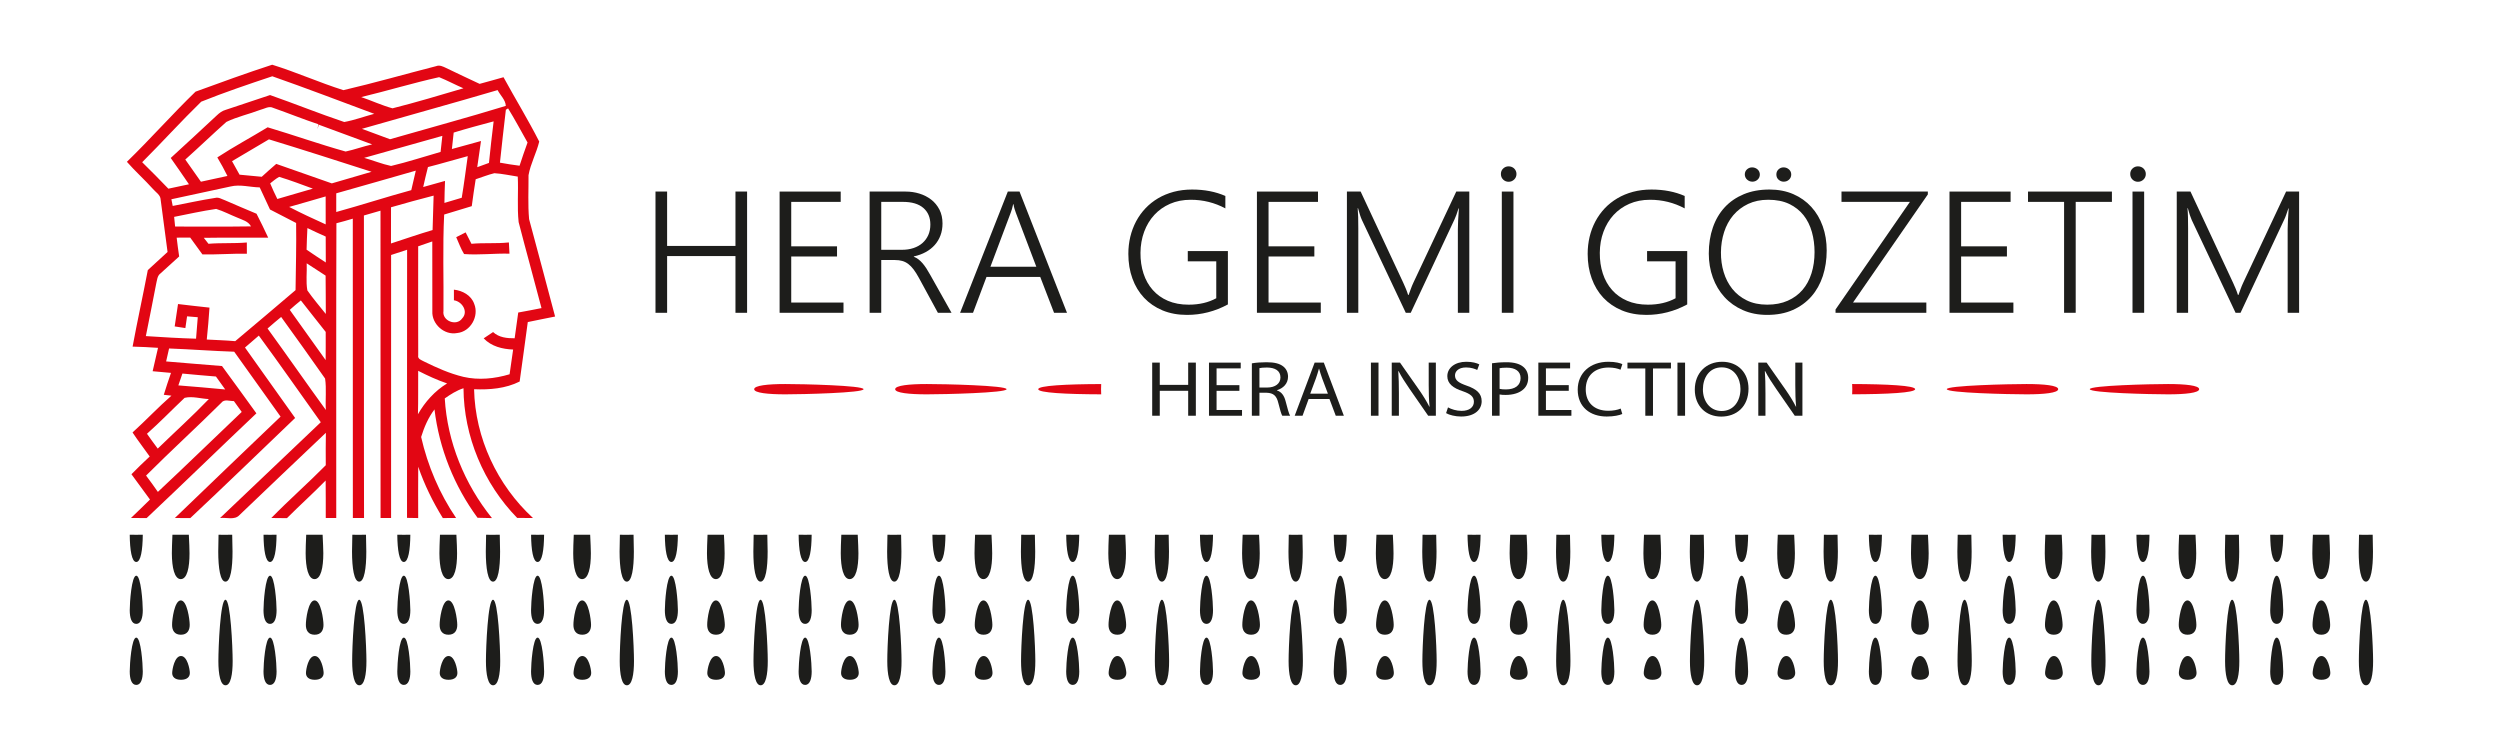 <?xml version="1.0" encoding="utf-8"?>
<!-- Generator: Adobe Illustrator 16.0.0, SVG Export Plug-In . SVG Version: 6.00 Build 0)  -->
<!DOCTYPE svg PUBLIC "-//W3C//DTD SVG 1.1//EN" "http://www.w3.org/Graphics/SVG/1.1/DTD/svg11.dtd">
<svg version="1.1" id="Layer_1" xmlns="http://www.w3.org/2000/svg" xmlns:xlink="http://www.w3.org/1999/xlink" x="0px" y="0px"
	 width="1000px" height="300px" viewBox="0 0 1000 300" enable-background="new 0 0 1000 300" xml:space="preserve">
<g>
	<path fill-rule="evenodd" clip-rule="evenodd" fill="#E20613" d="M440.479,157.735c-14.058-0.039-25.19-0.624-25.19-2.056
		s11.133-2.017,25.19-2.056c-0.025,0.676-0.059,1.365-0.059,2.056C440.421,156.356,440.467,157.045,440.479,157.735L440.479,157.735
		z"/>
	<path fill-rule="evenodd" clip-rule="evenodd" fill="#E20613" d="M402.63,155.679L402.63,155.679c0,1.47-24.92,2.056-31.889,2.056
		c-7.007,0-12.668-0.572-12.668-2.056c0-1.497,5.661-2.069,12.668-2.069C377.709,153.61,402.63,154.182,402.63,155.679
		L402.63,155.679z"/>
	<path fill-rule="evenodd" clip-rule="evenodd" fill="#E20613" d="M345.423,155.679L345.423,155.679
		c0,1.47-24.436,2.056-31.304,2.056c-6.871,0-12.444-0.572-12.444-2.056c0-1.497,5.573-2.069,12.444-2.069
		C320.987,153.61,345.423,154.182,345.423,155.679L345.423,155.679z"/>
</g>
<g>
	<path fill-rule="evenodd" clip-rule="evenodd" fill="#E20613" d="M740.859,153.61c14.061,0.039,25.193,0.625,25.193,2.057
		s-11.133,2.017-25.193,2.056c0.025-0.677,0.059-1.366,0.059-2.056C740.918,154.989,740.872,154.299,740.859,153.61L740.859,153.61z
		"/>
	<path fill-rule="evenodd" clip-rule="evenodd" fill="#E20613" d="M778.715,155.667L778.715,155.667
		c0-1.471,24.915-2.057,31.884-2.057c7.007,0,12.675,0.572,12.675,2.057c0,1.496-5.668,2.068-12.675,2.068
		C803.63,157.735,778.715,157.163,778.715,155.667L778.715,155.667z"/>
	<path fill-rule="evenodd" clip-rule="evenodd" fill="#E20613" d="M835.916,155.667L835.916,155.667
		c0-1.471,24.438-2.057,31.31-2.057c6.865,0,12.441,0.572,12.441,2.057c0,1.496-5.576,2.068-12.441,2.068
		C860.354,157.735,835.916,157.163,835.916,155.667L835.916,155.667z"/>
</g>
<g>
	<g>
		<path fill-rule="evenodd" clip-rule="evenodd" fill="#1D1D1B" d="M913.3,213.888c-0.052,6.091-0.794,10.905-2.603,10.905
			c-1.821,0-2.563-4.814-2.616-10.905c0.873,0.013,1.744,0.026,2.604,0.026C911.556,213.915,912.429,213.888,913.3,213.888
			L913.3,213.888z"/>
		<path fill-rule="evenodd" clip-rule="evenodd" fill="#1D1D1B" d="M910.697,230.272L910.697,230.272
			c1.874,0,2.603,10.788,2.603,13.808c0,3.032-0.729,5.479-2.603,5.479c-1.899,0-2.616-2.446-2.616-5.479
			C908.081,241.06,908.798,230.272,910.697,230.272L910.697,230.272z"/>
		<path fill-rule="evenodd" clip-rule="evenodd" fill="#1D1D1B" d="M910.697,255.037L910.697,255.037
			c1.874,0,2.603,10.58,2.603,13.547c0,2.98-0.729,5.388-2.603,5.388c-1.899,0-2.616-2.407-2.616-5.388
			C908.081,265.617,908.798,255.037,910.697,255.037L910.697,255.037z"/>
	</g>
	<g>
		<path fill-rule="evenodd" clip-rule="evenodd" fill="#1D1D1B" d="M931.714,213.888L931.714,213.888
			c0.183,3.097,0.261,5.843,0.286,7.417c0.014,5.727-0.976,10.334-3.513,10.346c-2.525-0.012-3.527-4.619-3.553-10.318
			c0-1.588,0.064-4.321,0.221-7.432C927.342,213.915,929.515,213.915,931.714,213.888L931.714,213.888z"/>
		<path fill-rule="evenodd" clip-rule="evenodd" fill="#1D1D1B" d="M928.5,240.163L928.5,240.163c2.55,0,3.553,7.652,3.565,9.799
			c0.013,2.174-0.977,3.93-3.514,3.93c-2.537,0.014-3.539-1.73-3.539-3.904C924.986,247.815,925.962,240.163,928.5,240.163
			L928.5,240.163z"/>
		<path fill-rule="evenodd" clip-rule="evenodd" fill="#1D1D1B" d="M928.578,262.403L928.578,262.403
			c2.55,0,3.526,5.296,3.552,6.767c0,1.497-0.988,2.72-3.526,2.745c-2.537,0-3.539-1.223-3.552-2.693
			C925.064,267.725,926.027,262.403,928.578,262.403L928.578,262.403z"/>
	</g>
	<g>
		<path fill-rule="evenodd" clip-rule="evenodd" fill="#1D1D1B" d="M949.074,213.888L949.074,213.888
			c0.078,2.798,0.117,5.218,0.117,6.728c0.013,6.65-0.794,12.051-2.824,12.038c-2.069,0.013-2.876-5.388-2.889-12.038
			c0-1.51,0.052-3.904,0.13-6.715C945.431,213.94,947.239,213.915,949.074,213.888L949.074,213.888z"/>
		<path fill-rule="evenodd" clip-rule="evenodd" fill="#1D1D1B" d="M946.367,239.902L946.367,239.902
			c2.043,0,2.876,19.104,2.876,24.491c0.013,5.375-0.781,9.748-2.837,9.721c-2.056,0.027-2.863-4.333-2.863-9.707
			C943.53,259.045,944.298,239.889,946.367,239.902z"/>
	</g>
	<g>
		<path fill-rule="evenodd" clip-rule="evenodd" fill="#1D1D1B" d="M859.789,213.888c-0.052,6.091-0.794,10.905-2.603,10.905
			c-1.822,0-2.564-4.814-2.616-10.905c0.858,0.013,1.731,0.026,2.603,0.026C858.045,213.915,858.917,213.888,859.789,213.888
			L859.789,213.888z"/>
		<path fill-rule="evenodd" clip-rule="evenodd" fill="#1D1D1B" d="M857.187,230.272L857.187,230.272
			c1.873,0,2.603,10.788,2.603,13.808c0,3.032-0.729,5.479-2.603,5.479c-1.9,0-2.616-2.446-2.616-5.479
			C854.57,241.06,855.286,230.272,857.187,230.272L857.187,230.272z"/>
		<path fill-rule="evenodd" clip-rule="evenodd" fill="#1D1D1B" d="M857.187,255.037L857.187,255.037
			c1.873,0,2.603,10.58,2.603,13.547c0,2.98-0.729,5.388-2.603,5.388c-1.9,0-2.616-2.407-2.616-5.388
			C854.57,265.617,855.286,255.037,857.187,255.037L857.187,255.037z"/>
	</g>
	<g>
		<path fill-rule="evenodd" clip-rule="evenodd" fill="#1D1D1B" d="M878.203,213.888L878.203,213.888
			c0.182,3.097,0.26,5.843,0.286,7.417c0.013,5.727-0.977,10.334-3.514,10.346c-2.524-0.012-3.527-4.619-3.553-10.318
			c0-1.588,0.064-4.321,0.221-7.432C873.83,213.915,876.004,213.915,878.203,213.888L878.203,213.888z"/>
		<path fill-rule="evenodd" clip-rule="evenodd" fill="#1D1D1B" d="M874.988,240.163L874.988,240.163
			c2.551,0,3.553,7.652,3.565,9.799c0.014,2.174-0.976,3.93-3.514,3.93c-2.537,0.014-3.539-1.73-3.539-3.904
			C871.475,247.815,872.451,240.163,874.988,240.163L874.988,240.163z"/>
		<path fill-rule="evenodd" clip-rule="evenodd" fill="#1D1D1B" d="M875.066,262.403L875.066,262.403
			c2.551,0,3.526,5.296,3.553,6.767c0,1.497-0.989,2.72-3.526,2.745c-2.538,0-3.54-1.223-3.553-2.693
			C871.553,267.725,872.516,262.403,875.066,262.403L875.066,262.403z"/>
	</g>
	<g>
		<path fill-rule="evenodd" clip-rule="evenodd" fill="#1D1D1B" d="M895.563,213.888L895.563,213.888
			c0.078,2.798,0.117,5.218,0.117,6.728c0.013,6.65-0.794,12.051-2.823,12.038c-2.069,0.013-2.877-5.388-2.89-12.038
			c0-1.51,0.052-3.904,0.13-6.715C891.919,213.94,893.728,213.915,895.563,213.888L895.563,213.888z"/>
		<path fill-rule="evenodd" clip-rule="evenodd" fill="#1D1D1B" d="M892.856,239.902L892.856,239.902
			c2.043,0,2.875,19.104,2.875,24.491c0.014,5.375-0.78,9.748-2.836,9.721c-2.057,0.027-2.863-4.333-2.863-9.707
			C890.019,259.045,890.787,239.889,892.856,239.902z"/>
	</g>
	<g>
		<path fill-rule="evenodd" clip-rule="evenodd" fill="#1D1D1B" d="M806.277,213.888c-0.052,6.091-0.794,10.905-2.603,10.905
			c-1.822,0-2.563-4.814-2.615-10.905c0.858,0.013,1.73,0.026,2.603,0.026S805.405,213.888,806.277,213.888L806.277,213.888z"/>
		<path fill-rule="evenodd" clip-rule="evenodd" fill="#1D1D1B" d="M803.675,230.272L803.675,230.272
			c1.874,0,2.603,10.788,2.603,13.808c0,3.032-0.729,5.479-2.603,5.479c-1.9,0-2.615-2.446-2.615-5.479
			C801.06,241.06,801.774,230.272,803.675,230.272L803.675,230.272z"/>
		<path fill-rule="evenodd" clip-rule="evenodd" fill="#1D1D1B" d="M803.675,255.037L803.675,255.037
			c1.874,0,2.603,10.58,2.603,13.547c0,2.98-0.729,5.388-2.603,5.388c-1.9,0-2.615-2.407-2.615-5.388
			C801.06,265.617,801.774,255.037,803.675,255.037L803.675,255.037z"/>
	</g>
	<g>
		<path fill-rule="evenodd" clip-rule="evenodd" fill="#1D1D1B" d="M824.691,213.888L824.691,213.888
			c0.183,3.097,0.261,5.843,0.286,7.417c0.014,5.727-0.976,10.334-3.514,10.346c-2.524-0.012-3.526-4.619-3.553-10.318
			c0-1.588,0.065-4.321,0.222-7.432C820.319,213.915,822.492,213.915,824.691,213.888L824.691,213.888z"/>
		<path fill-rule="evenodd" clip-rule="evenodd" fill="#1D1D1B" d="M821.478,240.163L821.478,240.163
			c2.551,0,3.553,7.652,3.565,9.799c0.013,2.174-0.976,3.93-3.514,3.93c-2.538,0.014-3.54-1.73-3.54-3.904
			C817.964,247.815,818.939,240.163,821.478,240.163L821.478,240.163z"/>
		<path fill-rule="evenodd" clip-rule="evenodd" fill="#1D1D1B" d="M821.556,262.403L821.556,262.403
			c2.551,0,3.526,5.296,3.553,6.767c0,1.497-0.989,2.72-3.527,2.745c-2.537,0-3.539-1.223-3.553-2.693
			C818.042,267.725,819.005,262.403,821.556,262.403L821.556,262.403z"/>
	</g>
	<g>
		<path fill-rule="evenodd" clip-rule="evenodd" fill="#1D1D1B" d="M842.052,213.888L842.052,213.888
			c0.078,2.798,0.117,5.218,0.117,6.728c0.013,6.65-0.794,12.051-2.824,12.038c-2.069,0.013-2.876-5.388-2.889-12.038
			c0-1.51,0.052-3.904,0.13-6.715C838.407,213.94,840.217,213.915,842.052,213.888L842.052,213.888z"/>
		<path fill-rule="evenodd" clip-rule="evenodd" fill="#1D1D1B" d="M839.345,239.902L839.345,239.902
			c2.043,0,2.876,19.104,2.876,24.491c0.013,5.375-0.78,9.748-2.837,9.721c-2.057,0.027-2.863-4.333-2.863-9.707
			C836.508,259.045,837.275,239.889,839.345,239.902z"/>
	</g>
	<g>
		<path fill-rule="evenodd" clip-rule="evenodd" fill="#1D1D1B" d="M752.767,213.888c-0.053,6.091-0.794,10.905-2.604,10.905
			c-1.821,0-2.563-4.814-2.615-10.905c0.859,0.013,1.73,0.026,2.603,0.026S751.895,213.888,752.767,213.888L752.767,213.888z"/>
		<path fill-rule="evenodd" clip-rule="evenodd" fill="#1D1D1B" d="M750.163,230.272L750.163,230.272
			c1.875,0,2.604,10.788,2.604,13.808c0,3.032-0.729,5.479-2.604,5.479c-1.899,0-2.615-2.446-2.615-5.479
			C747.548,241.06,748.264,230.272,750.163,230.272L750.163,230.272z"/>
		<path fill-rule="evenodd" clip-rule="evenodd" fill="#1D1D1B" d="M750.163,255.037L750.163,255.037
			c1.875,0,2.604,10.58,2.604,13.547c0,2.98-0.729,5.388-2.604,5.388c-1.899,0-2.615-2.407-2.615-5.388
			C747.548,265.617,748.264,255.037,750.163,255.037L750.163,255.037z"/>
	</g>
	<g>
		<path fill-rule="evenodd" clip-rule="evenodd" fill="#1D1D1B" d="M771.181,213.888L771.181,213.888
			c0.182,3.097,0.26,5.843,0.286,7.417c0.013,5.727-0.976,10.334-3.514,10.346c-2.524-0.012-3.526-4.619-3.553-10.318
			c0-1.588,0.065-4.321,0.222-7.432C766.808,213.915,768.981,213.915,771.181,213.888L771.181,213.888z"/>
		<path fill-rule="evenodd" clip-rule="evenodd" fill="#1D1D1B" d="M767.966,240.163L767.966,240.163
			c2.551,0,3.553,7.652,3.566,9.799c0.013,2.174-0.977,3.93-3.514,3.93c-2.538,0.014-3.54-1.73-3.54-3.904
			C764.452,247.815,765.429,240.163,767.966,240.163L767.966,240.163z"/>
		<path fill-rule="evenodd" clip-rule="evenodd" fill="#1D1D1B" d="M768.044,262.403L768.044,262.403
			c2.551,0,3.527,5.296,3.553,6.767c0,1.497-0.989,2.72-3.526,2.745c-2.538,0-3.54-1.223-3.553-2.693
			C764.53,267.725,765.493,262.403,768.044,262.403L768.044,262.403z"/>
	</g>
	<g>
		<path fill-rule="evenodd" clip-rule="evenodd" fill="#1D1D1B" d="M788.54,213.888L788.54,213.888
			c0.078,2.798,0.117,5.218,0.117,6.728c0.014,6.65-0.794,12.051-2.824,12.038c-2.068,0.013-2.875-5.388-2.889-12.038
			c0-1.51,0.053-3.904,0.131-6.715C784.896,213.94,786.705,213.915,788.54,213.888L788.54,213.888z"/>
		<path fill-rule="evenodd" clip-rule="evenodd" fill="#1D1D1B" d="M785.833,239.902L785.833,239.902
			c2.044,0,2.877,19.104,2.877,24.491c0.013,5.375-0.781,9.748-2.838,9.721c-2.056,0.027-2.862-4.333-2.862-9.707
			C782.997,259.045,783.765,239.889,785.833,239.902z"/>
	</g>
	<g>
		<path fill-rule="evenodd" clip-rule="evenodd" fill="#1D1D1B" d="M699.255,213.888c-0.052,6.091-0.793,10.905-2.603,10.905
			c-1.821,0-2.563-4.814-2.616-10.905c0.859,0.013,1.731,0.026,2.604,0.026C697.511,213.915,698.384,213.888,699.255,213.888
			L699.255,213.888z"/>
		<path fill-rule="evenodd" clip-rule="evenodd" fill="#1D1D1B" d="M696.652,230.272L696.652,230.272
			c1.874,0,2.603,10.788,2.603,13.808c0,3.032-0.729,5.479-2.603,5.479c-1.899,0-2.616-2.446-2.616-5.479
			C694.036,241.06,694.753,230.272,696.652,230.272L696.652,230.272z"/>
		<path fill-rule="evenodd" clip-rule="evenodd" fill="#1D1D1B" d="M696.652,255.037L696.652,255.037
			c1.874,0,2.603,10.58,2.603,13.547c0,2.98-0.729,5.388-2.603,5.388c-1.899,0-2.616-2.407-2.616-5.388
			C694.036,265.617,694.753,255.037,696.652,255.037L696.652,255.037z"/>
	</g>
	<g>
		<path fill-rule="evenodd" clip-rule="evenodd" fill="#1D1D1B" d="M717.669,213.888L717.669,213.888
			c0.183,3.097,0.261,5.843,0.286,7.417c0.014,5.727-0.976,10.334-3.513,10.346c-2.525-0.012-3.527-4.619-3.553-10.318
			c0-1.588,0.064-4.321,0.221-7.432C713.297,213.915,715.47,213.915,717.669,213.888L717.669,213.888z"/>
		<path fill-rule="evenodd" clip-rule="evenodd" fill="#1D1D1B" d="M714.455,240.163L714.455,240.163
			c2.55,0,3.553,7.652,3.565,9.799c0.013,2.174-0.977,3.93-3.514,3.93c-2.537,0.014-3.539-1.73-3.539-3.904
			C710.941,247.815,711.917,240.163,714.455,240.163L714.455,240.163z"/>
		<path fill-rule="evenodd" clip-rule="evenodd" fill="#1D1D1B" d="M714.533,262.403L714.533,262.403
			c2.55,0,3.526,5.296,3.552,6.767c0,1.497-0.988,2.72-3.526,2.745c-2.537,0-3.539-1.223-3.552-2.693
			C711.02,267.725,711.982,262.403,714.533,262.403L714.533,262.403z"/>
	</g>
	<g>
		<path fill-rule="evenodd" clip-rule="evenodd" fill="#1D1D1B" d="M735.017,213.888L735.017,213.888
			c0.091,2.798,0.13,5.218,0.13,6.728c0.013,6.65-0.794,12.051-2.824,12.038c-2.069,0.013-2.876-5.388-2.889-12.038
			c0-1.51,0.039-3.904,0.116-6.715C731.372,213.94,733.194,213.915,735.017,213.888L735.017,213.888z"/>
		<path fill-rule="evenodd" clip-rule="evenodd" fill="#1D1D1B" d="M732.322,239.902L732.322,239.902
			c2.043,0,2.876,19.104,2.876,24.491c0.013,5.375-0.794,9.748-2.85,9.721c-2.043,0.027-2.863-4.333-2.863-9.707
			C729.485,259.045,730.253,239.889,732.322,239.902z"/>
	</g>
	<g>
		<path fill-rule="evenodd" clip-rule="evenodd" fill="#1D1D1B" d="M645.744,213.888c-0.052,6.091-0.794,10.905-2.603,10.905
			c-1.822,0-2.564-4.814-2.616-10.905c0.859,0.013,1.731,0.026,2.603,0.026C644,213.915,644.872,213.888,645.744,213.888
			L645.744,213.888z"/>
		<path fill-rule="evenodd" clip-rule="evenodd" fill="#1D1D1B" d="M643.142,230.272L643.142,230.272
			c1.873,0,2.603,10.788,2.603,13.808c0,3.032-0.729,5.479-2.603,5.479c-1.9,0-2.616-2.446-2.616-5.479
			C640.525,241.06,641.241,230.272,643.142,230.272L643.142,230.272z"/>
		<path fill-rule="evenodd" clip-rule="evenodd" fill="#1D1D1B" d="M643.142,255.037L643.142,255.037
			c1.873,0,2.603,10.58,2.603,13.547c0,2.98-0.729,5.388-2.603,5.388c-1.9,0-2.616-2.407-2.616-5.388
			C640.525,265.617,641.241,255.037,643.142,255.037L643.142,255.037z"/>
	</g>
	<g>
		<path fill-rule="evenodd" clip-rule="evenodd" fill="#1D1D1B" d="M664.158,213.888L664.158,213.888
			c0.182,3.097,0.26,5.843,0.272,7.417c0.014,5.727-0.963,10.334-3.5,10.346c-2.524-0.012-3.54-4.619-3.565-10.318
			c0.013-1.588,0.077-4.321,0.233-7.432C659.772,213.915,661.959,213.915,664.158,213.888L664.158,213.888z"/>
		<path fill-rule="evenodd" clip-rule="evenodd" fill="#1D1D1B" d="M660.943,240.163L660.943,240.163
			c2.551,0,3.553,7.652,3.565,9.799c0,2.174-0.976,3.93-3.514,3.93c-2.537,0.014-3.539-1.73-3.539-3.904
			C657.43,247.815,658.406,240.163,660.943,240.163L660.943,240.163z"/>
		<path fill-rule="evenodd" clip-rule="evenodd" fill="#1D1D1B" d="M661.021,262.403L661.021,262.403
			c2.538,0,3.526,5.296,3.54,6.767c0,1.497-0.977,2.72-3.514,2.745c-2.538,0-3.54-1.223-3.553-2.693
			C657.508,267.725,658.471,262.403,661.021,262.403L661.021,262.403z"/>
	</g>
	<g>
		<path fill-rule="evenodd" clip-rule="evenodd" fill="#1D1D1B" d="M681.505,213.888L681.505,213.888
			c0.091,2.798,0.13,5.218,0.13,6.728c0.013,6.65-0.794,12.051-2.823,12.038c-2.069,0.013-2.877-5.388-2.89-12.038
			c0-1.51,0.039-3.904,0.117-6.715C677.861,213.94,679.683,213.915,681.505,213.888L681.505,213.888z"/>
		<path fill-rule="evenodd" clip-rule="evenodd" fill="#1D1D1B" d="M678.812,239.902L678.812,239.902
			c2.043,0,2.875,19.104,2.875,24.491c0.014,5.375-0.793,9.748-2.85,9.721c-2.043,0.027-2.863-4.333-2.863-9.707
			C675.974,259.045,676.742,239.889,678.812,239.902z"/>
	</g>
	<g>
		<path fill-rule="evenodd" clip-rule="evenodd" fill="#1D1D1B" d="M592.232,213.888c-0.052,6.091-0.794,10.905-2.603,10.905
			c-1.822,0-2.563-4.814-2.615-10.905c0.858,0.013,1.73,0.026,2.603,0.026S591.36,213.888,592.232,213.888L592.232,213.888z"/>
		<path fill-rule="evenodd" clip-rule="evenodd" fill="#1D1D1B" d="M589.63,230.272L589.63,230.272
			c1.874,0,2.603,10.788,2.603,13.808c0,3.032-0.729,5.479-2.603,5.479c-1.9,0-2.615-2.446-2.615-5.479
			C587.015,241.06,587.729,230.272,589.63,230.272L589.63,230.272z"/>
		<path fill-rule="evenodd" clip-rule="evenodd" fill="#1D1D1B" d="M589.63,255.037L589.63,255.037
			c1.874,0,2.603,10.58,2.603,13.547c0,2.98-0.729,5.388-2.603,5.388c-1.9,0-2.615-2.407-2.615-5.388
			C587.015,265.617,587.729,255.037,589.63,255.037L589.63,255.037z"/>
	</g>
	<g>
		<path fill-rule="evenodd" clip-rule="evenodd" fill="#1D1D1B" d="M610.646,213.888L610.646,213.888
			c0.183,3.097,0.261,5.843,0.273,7.417c0.013,5.727-0.963,10.334-3.501,10.346c-2.524-0.012-3.539-4.619-3.565-10.318
			c0.013-1.588,0.078-4.321,0.234-7.432C606.261,213.915,608.447,213.915,610.646,213.888L610.646,213.888z"/>
		<path fill-rule="evenodd" clip-rule="evenodd" fill="#1D1D1B" d="M607.433,240.163L607.433,240.163
			c2.551,0,3.553,7.652,3.565,9.799c0,2.174-0.976,3.93-3.514,3.93c-2.538,0.014-3.54-1.73-3.54-3.904
			C603.919,247.815,604.895,240.163,607.433,240.163L607.433,240.163z"/>
		<path fill-rule="evenodd" clip-rule="evenodd" fill="#1D1D1B" d="M607.511,262.403L607.511,262.403
			c2.537,0,3.526,5.296,3.539,6.767c0,1.497-0.976,2.72-3.514,2.745c-2.537,0-3.539-1.223-3.553-2.693
			C603.997,267.725,604.96,262.403,607.511,262.403L607.511,262.403z"/>
	</g>
	<g>
		<path fill-rule="evenodd" clip-rule="evenodd" fill="#1D1D1B" d="M627.993,213.888L627.993,213.888
			c0.092,2.798,0.131,5.218,0.131,6.728c0.013,6.65-0.794,12.051-2.824,12.038c-2.069,0.013-2.876-5.388-2.889-12.038
			c0-1.51,0.039-3.904,0.117-6.715C624.35,213.94,626.172,213.915,627.993,213.888L627.993,213.888z"/>
		<path fill-rule="evenodd" clip-rule="evenodd" fill="#1D1D1B" d="M625.3,239.902L625.3,239.902c2.043,0,2.876,19.104,2.876,24.491
			c0.013,5.375-0.794,9.748-2.85,9.721c-2.044,0.027-2.863-4.333-2.863-9.707C622.463,259.045,623.23,239.889,625.3,239.902z"/>
	</g>
	<g>
		<path fill-rule="evenodd" clip-rule="evenodd" fill="#1D1D1B" d="M538.702,213.888c-0.039,6.091-0.781,10.905-2.597,10.905
			c-1.809,0-2.55-4.814-2.603-10.905c0.859,0.013,1.73,0.026,2.603,0.026S537.843,213.888,538.702,213.888L538.702,213.888z"/>
		<path fill-rule="evenodd" clip-rule="evenodd" fill="#1D1D1B" d="M536.105,230.272L536.105,230.272
			c1.868,0,2.609,10.788,2.609,13.808c0,3.032-0.729,5.479-2.609,5.479c-1.887,0-2.615-2.446-2.615-5.479
			C533.49,241.06,534.219,230.272,536.105,230.272L536.105,230.272z"/>
		<path fill-rule="evenodd" clip-rule="evenodd" fill="#1D1D1B" d="M536.105,255.037L536.105,255.037
			c1.868,0,2.609,10.58,2.609,13.547c0,2.98-0.729,5.388-2.609,5.388c-1.887,0-2.615-2.407-2.615-5.388
			C533.49,265.617,534.219,255.037,536.105,255.037L536.105,255.037z"/>
	</g>
	<g>
		<path fill-rule="evenodd" clip-rule="evenodd" fill="#1D1D1B" d="M557.136,213.888L557.136,213.888
			c0.182,3.097,0.26,5.843,0.273,7.417c0.013,5.727-0.963,10.334-3.501,10.346c-2.524-0.012-3.54-4.619-3.565-10.318
			c0.013-1.588,0.078-4.321,0.234-7.432C552.75,213.915,554.937,213.915,557.136,213.888L557.136,213.888z"/>
		<path fill-rule="evenodd" clip-rule="evenodd" fill="#1D1D1B" d="M553.921,240.163L553.921,240.163
			c2.551,0,3.553,7.652,3.566,9.799c0,2.174-0.977,3.93-3.514,3.93c-2.538,0.014-3.54-1.73-3.54-3.904
			C550.407,247.815,551.384,240.163,553.921,240.163L553.921,240.163z"/>
		<path fill-rule="evenodd" clip-rule="evenodd" fill="#1D1D1B" d="M553.999,262.403L553.999,262.403
			c2.538,0,3.527,5.296,3.54,6.767c0,1.497-0.977,2.72-3.514,2.745c-2.538,0-3.54-1.223-3.553-2.693
			C550.485,267.725,551.448,262.403,553.999,262.403L553.999,262.403z"/>
	</g>
	<g>
		<path fill-rule="evenodd" clip-rule="evenodd" fill="#1D1D1B" d="M574.482,213.888L574.482,213.888
			c0.091,2.798,0.13,5.218,0.13,6.728c0.014,6.65-0.794,12.051-2.824,12.038c-2.068,0.013-2.875-5.388-2.889-12.038
			c0-1.51,0.039-3.904,0.117-6.715C570.839,213.94,572.66,213.915,574.482,213.888L574.482,213.888z"/>
		<path fill-rule="evenodd" clip-rule="evenodd" fill="#1D1D1B" d="M571.788,239.902L571.788,239.902
			c2.044,0,2.877,19.104,2.877,24.491c0.013,5.375-0.795,9.748-2.851,9.721c-2.043,0.027-2.862-4.333-2.862-9.707
			C568.952,259.045,569.72,239.889,571.788,239.902z"/>
	</g>
	<g>
		<path fill-rule="evenodd" clip-rule="evenodd" fill="#1D1D1B" d="M485.207,213.888c-0.052,6.091-0.794,10.905-2.603,10.905
			c-1.822,0-2.564-4.814-2.616-10.905c0.866,0.013,1.737,0.026,2.603,0.026C483.463,213.915,484.335,213.888,485.207,213.888
			L485.207,213.888z"/>
		<path fill-rule="evenodd" clip-rule="evenodd" fill="#1D1D1B" d="M482.604,230.272L482.604,230.272
			c1.874,0,2.603,10.788,2.603,13.808c0,3.032-0.729,5.479-2.603,5.479c-1.9,0-2.616-2.446-2.616-5.479
			C479.988,241.06,480.704,230.272,482.604,230.272L482.604,230.272z"/>
		<path fill-rule="evenodd" clip-rule="evenodd" fill="#1D1D1B" d="M482.604,255.037L482.604,255.037
			c1.874,0,2.603,10.58,2.603,13.547c0,2.98-0.729,5.388-2.603,5.388c-1.9,0-2.616-2.407-2.616-5.388
			C479.988,265.617,480.704,255.037,482.604,255.037L482.604,255.037z"/>
	</g>
	<g>
		<path fill-rule="evenodd" clip-rule="evenodd" fill="#1D1D1B" d="M503.624,213.888L503.624,213.888
			c0.183,3.097,0.261,5.843,0.273,7.417c0.013,5.727-0.963,10.334-3.5,10.346c-2.525-0.012-3.537-4.619-3.563-10.318
			c0.013-1.588,0.078-4.321,0.228-7.432C499.239,213.915,501.425,213.915,503.624,213.888L503.624,213.888z"/>
		<path fill-rule="evenodd" clip-rule="evenodd" fill="#1D1D1B" d="M500.41,240.163L500.41,240.163c2.55,0,3.553,7.652,3.565,9.799
			c0,2.174-0.977,3.93-3.514,3.93c-2.538,0.014-3.536-1.73-3.536-3.904C496.899,247.815,497.872,240.163,500.41,240.163
			L500.41,240.163z"/>
		<path fill-rule="evenodd" clip-rule="evenodd" fill="#1D1D1B" d="M500.488,262.403L500.488,262.403
			c2.537,0,3.526,5.296,3.539,6.767c0,1.497-0.976,2.72-3.514,2.745c-2.537,0-3.536-1.223-3.549-2.693
			C496.978,267.725,497.938,262.403,500.488,262.403L500.488,262.403z"/>
	</g>
	<g>
		<path fill-rule="evenodd" clip-rule="evenodd" fill="#1D1D1B" d="M520.972,213.888L520.972,213.888
			c0.091,2.798,0.13,5.218,0.13,6.728c0.013,6.65-0.794,12.051-2.824,12.038c-2.069,0.013-2.876-5.388-2.889-12.038
			c0-1.51,0.039-3.904,0.116-6.715C517.327,213.94,519.149,213.915,520.972,213.888L520.972,213.888z"/>
		<path fill-rule="evenodd" clip-rule="evenodd" fill="#1D1D1B" d="M518.277,239.902L518.277,239.902
			c2.043,0,2.876,19.104,2.876,24.491c0.013,5.375-0.794,9.748-2.85,9.721c-2.043,0.027-2.863-4.333-2.863-9.707
			C515.44,259.045,516.208,239.889,518.277,239.902z"/>
	</g>
	<g>
		<path fill-rule="evenodd" clip-rule="evenodd" fill="#1D1D1B" d="M431.692,213.888c-0.045,6.091-0.787,10.905-2.603,10.905
			s-2.557-4.814-2.603-10.905c0.858,0.013,1.73,0.026,2.603,0.026C429.955,213.915,430.833,213.888,431.692,213.888L431.692,213.888
			z"/>
		<path fill-rule="evenodd" clip-rule="evenodd" fill="#1D1D1B" d="M429.09,230.272L429.09,230.272
			c1.874,0,2.616,10.788,2.616,13.808c0,3.032-0.729,5.479-2.616,5.479s-2.616-2.446-2.616-5.479
			C426.474,241.06,427.203,230.272,429.09,230.272L429.09,230.272z"/>
		<path fill-rule="evenodd" clip-rule="evenodd" fill="#1D1D1B" d="M429.09,255.037L429.09,255.037
			c1.874,0,2.616,10.58,2.616,13.547c0,2.98-0.729,5.388-2.616,5.388s-2.616-2.407-2.616-5.388
			C426.474,265.617,427.203,255.037,429.09,255.037L429.09,255.037z"/>
	</g>
	<g>
		<path fill-rule="evenodd" clip-rule="evenodd" fill="#1D1D1B" d="M450.113,213.888L450.113,213.888
			c0.175,3.097,0.253,5.843,0.279,7.417c0.013,5.727-0.976,10.334-3.507,10.346c-2.531-0.012-3.533-4.619-3.56-10.318
			c0.007-1.588,0.065-4.321,0.222-7.432C445.734,213.915,447.907,213.915,450.113,213.888L450.113,213.888z"/>
		<path fill-rule="evenodd" clip-rule="evenodd" fill="#1D1D1B" d="M446.898,240.163L446.898,240.163
			c2.544,0,3.553,7.652,3.566,9.799c0.006,2.174-0.982,3.93-3.52,3.93c-2.531,0.014-3.533-1.73-3.533-3.904
			C443.385,247.815,444.361,240.163,446.898,240.163L446.898,240.163z"/>
		<path fill-rule="evenodd" clip-rule="evenodd" fill="#1D1D1B" d="M446.97,262.403L446.97,262.403c2.551,0,3.533,5.296,3.553,6.767
			c0,1.497-0.983,2.72-3.527,2.745c-2.537,0-3.533-1.223-3.546-2.693C443.463,267.725,444.42,262.403,446.97,262.403L446.97,262.403
			z"/>
	</g>
	<g>
		<path fill-rule="evenodd" clip-rule="evenodd" fill="#1D1D1B" d="M467.47,213.888L467.47,213.888
			c0.078,2.798,0.124,5.218,0.124,6.728c0.006,6.65-0.8,12.051-2.831,12.038c-2.069,0.013-2.876-5.388-2.882-12.038
			c0-1.51,0.045-3.904,0.124-6.715C463.826,213.94,465.635,213.915,467.47,213.888L467.47,213.888z"/>
		<path fill-rule="evenodd" clip-rule="evenodd" fill="#1D1D1B" d="M464.763,239.902L464.763,239.902
			c2.05,0,2.876,19.104,2.883,24.491c0.006,5.375-0.788,9.748-2.844,9.721c-2.056,0.027-2.863-4.333-2.863-9.707
			C461.926,259.045,462.694,239.889,464.763,239.902z"/>
	</g>
	<g>
		<path fill-rule="evenodd" clip-rule="evenodd" fill="#1D1D1B" d="M378.181,213.888c-0.052,6.091-0.793,10.905-2.603,10.905
			c-1.822,0-2.564-4.814-2.616-10.905c0.865,0.013,1.737,0.026,2.603,0.026C376.438,213.915,377.31,213.888,378.181,213.888
			L378.181,213.888z"/>
		<path fill-rule="evenodd" clip-rule="evenodd" fill="#1D1D1B" d="M375.579,230.272L375.579,230.272
			c1.874,0,2.603,10.788,2.603,13.808c0,3.032-0.729,5.479-2.603,5.479c-1.9,0-2.616-2.446-2.616-5.479
			C372.963,241.06,373.679,230.272,375.579,230.272L375.579,230.272z"/>
		<path fill-rule="evenodd" clip-rule="evenodd" fill="#1D1D1B" d="M375.579,255.037L375.579,255.037
			c1.874,0,2.603,10.58,2.603,13.547c0,2.98-0.729,5.388-2.603,5.388c-1.9,0-2.616-2.407-2.616-5.388
			C372.963,265.617,373.679,255.037,375.579,255.037L375.579,255.037z"/>
	</g>
	<g>
		<path fill-rule="evenodd" clip-rule="evenodd" fill="#1D1D1B" d="M396.602,213.888L396.602,213.888
			c0.176,3.097,0.261,5.843,0.273,7.417c0.013,5.727-0.963,10.334-3.5,10.346c-2.525-0.012-3.54-4.619-3.566-10.318
			c0.013-1.588,0.078-4.321,0.228-7.432C392.216,213.915,394.402,213.915,396.602,213.888L396.602,213.888z"/>
		<path fill-rule="evenodd" clip-rule="evenodd" fill="#1D1D1B" d="M393.388,240.163L393.388,240.163
			c2.544,0,3.553,7.652,3.565,9.799c0,2.174-0.982,3.93-3.52,3.93c-2.531,0.014-3.533-1.73-3.533-3.904
			C389.874,247.815,390.85,240.163,393.388,240.163L393.388,240.163z"/>
		<path fill-rule="evenodd" clip-rule="evenodd" fill="#1D1D1B" d="M393.459,262.403L393.459,262.403
			c2.544,0,3.533,5.296,3.546,6.767c0,1.497-0.976,2.72-3.514,2.745c-2.537,0-3.539-1.223-3.552-2.693
			C389.952,267.725,390.915,262.403,393.459,262.403L393.459,262.403z"/>
	</g>
	<g>
		<path fill-rule="evenodd" clip-rule="evenodd" fill="#1D1D1B" d="M413.949,213.888L413.949,213.888
			c0.091,2.798,0.13,5.218,0.13,6.728c0.013,6.65-0.794,12.051-2.831,12.038c-2.063,0.013-2.876-5.388-2.882-12.038
			c0-1.51,0.039-3.904,0.117-6.715C410.305,213.94,412.127,213.915,413.949,213.888L413.949,213.888z"/>
		<path fill-rule="evenodd" clip-rule="evenodd" fill="#1D1D1B" d="M411.248,239.902L411.248,239.902
			c2.05,0,2.876,19.104,2.883,24.491c0.007,5.375-0.794,9.748-2.85,9.721c-2.043,0.027-2.863-4.333-2.863-9.707
			C408.418,259.045,409.186,239.889,411.248,239.902z"/>
	</g>
	<g>
		<path fill-rule="evenodd" clip-rule="evenodd" fill="#1D1D1B" d="M324.664,213.888c-0.045,6.091-0.788,10.905-2.603,10.905
			s-2.557-4.814-2.603-10.905c0.859,0.013,1.731,0.026,2.603,0.026C322.926,213.915,323.805,213.888,324.664,213.888
			L324.664,213.888z"/>
		<path fill-rule="evenodd" clip-rule="evenodd" fill="#1D1D1B" d="M322.061,230.272L322.061,230.272
			c1.874,0,2.616,10.788,2.616,13.808c0,3.032-0.729,5.479-2.616,5.479c-1.887,0-2.615-2.446-2.615-5.479
			C319.445,241.06,320.174,230.272,322.061,230.272L322.061,230.272z"/>
		<path fill-rule="evenodd" clip-rule="evenodd" fill="#1D1D1B" d="M322.061,255.037L322.061,255.037
			c1.874,0,2.616,10.58,2.616,13.547c0,2.98-0.729,5.388-2.616,5.388c-1.887,0-2.615-2.407-2.615-5.388
			C319.445,265.617,320.174,255.037,322.061,255.037L322.061,255.037z"/>
	</g>
	<g>
		<path fill-rule="evenodd" clip-rule="evenodd" fill="#1D1D1B" d="M343.091,213.888L343.091,213.888
			c0.175,3.097,0.253,5.843,0.279,7.417c0.013,5.727-0.976,10.334-3.507,10.346c-2.531-0.012-3.533-4.619-3.56-10.318
			c0.007-1.588,0.065-4.321,0.222-7.432C338.711,213.915,340.885,213.915,343.091,213.888L343.091,213.888z"/>
		<path fill-rule="evenodd" clip-rule="evenodd" fill="#1D1D1B" d="M339.876,240.163L339.876,240.163
			c2.544,0,3.553,7.652,3.566,9.799c0.006,2.174-0.982,3.93-3.52,3.93c-2.531,0.014-3.533-1.73-3.533-3.904
			C336.362,247.815,337.339,240.163,339.876,240.163L339.876,240.163z"/>
		<path fill-rule="evenodd" clip-rule="evenodd" fill="#1D1D1B" d="M339.948,262.403L339.948,262.403
			c2.551,0,3.533,5.296,3.553,6.767c0,1.497-0.982,2.72-3.527,2.745c-2.537,0-3.533-1.223-3.546-2.693
			C336.44,267.725,337.397,262.403,339.948,262.403L339.948,262.403z"/>
	</g>
	<g>
		<path fill-rule="evenodd" clip-rule="evenodd" fill="#1D1D1B" d="M360.444,213.888L360.444,213.888
			c0.078,2.798,0.124,5.218,0.124,6.728c0.007,6.65-0.8,12.051-2.83,12.038c-2.069,0.013-2.876-5.388-2.883-12.038
			c0-1.51,0.046-3.904,0.124-6.715C356.8,213.94,358.609,213.915,360.444,213.888L360.444,213.888z"/>
		<path fill-rule="evenodd" clip-rule="evenodd" fill="#1D1D1B" d="M357.737,239.902L357.737,239.902
			c2.05,0,2.876,19.104,2.882,24.491c0.006,5.375-0.788,9.748-2.843,9.721c-2.057,0.027-2.863-4.333-2.863-9.707
			C354.9,259.045,355.668,239.889,357.737,239.902z"/>
	</g>
	<g>
		<path fill-rule="evenodd" clip-rule="evenodd" fill="#1D1D1B" d="M271.159,213.888c-0.052,6.091-0.793,10.905-2.603,10.905
			c-1.822,0-2.564-4.814-2.616-10.905c0.865,0.013,1.737,0.026,2.603,0.026C269.415,213.915,270.287,213.888,271.159,213.888
			L271.159,213.888z"/>
		<path fill-rule="evenodd" clip-rule="evenodd" fill="#1D1D1B" d="M268.556,230.272L268.556,230.272
			c1.874,0,2.603,10.788,2.603,13.808c0,3.032-0.729,5.479-2.603,5.479c-1.9,0-2.616-2.446-2.616-5.479
			C265.94,241.06,266.656,230.272,268.556,230.272L268.556,230.272z"/>
		<path fill-rule="evenodd" clip-rule="evenodd" fill="#1D1D1B" d="M268.556,255.037L268.556,255.037
			c1.874,0,2.603,10.58,2.603,13.547c0,2.98-0.729,5.388-2.603,5.388c-1.9,0-2.616-2.407-2.616-5.388
			C265.94,265.617,266.656,255.037,268.556,255.037L268.556,255.037z"/>
	</g>
	<g>
		<path fill-rule="evenodd" clip-rule="evenodd" fill="#1D1D1B" d="M289.579,213.888L289.579,213.888
			c0.176,3.097,0.261,5.843,0.273,7.417c0.013,5.727-0.963,10.334-3.5,10.346c-2.525-0.012-3.54-4.619-3.566-10.318
			c0.013-1.588,0.078-4.321,0.228-7.432C285.194,213.915,287.38,213.915,289.579,213.888L289.579,213.888z"/>
		<path fill-rule="evenodd" clip-rule="evenodd" fill="#1D1D1B" d="M286.365,240.163L286.365,240.163
			c2.544,0,3.553,7.652,3.565,9.799c0,2.174-0.982,3.93-3.52,3.93c-2.531,0.014-3.533-1.73-3.533-3.904
			C282.852,247.815,283.827,240.163,286.365,240.163L286.365,240.163z"/>
		<path fill-rule="evenodd" clip-rule="evenodd" fill="#1D1D1B" d="M286.437,262.403L286.437,262.403
			c2.544,0,3.533,5.296,3.546,6.767c0,1.497-0.976,2.72-3.514,2.745c-2.537,0-3.539-1.223-3.552-2.693
			C282.93,267.725,283.893,262.403,286.437,262.403L286.437,262.403z"/>
	</g>
	<g>
		<path fill-rule="evenodd" clip-rule="evenodd" fill="#1D1D1B" d="M306.926,213.888L306.926,213.888
			c0.091,2.798,0.13,5.218,0.13,6.728c0.013,6.65-0.794,12.051-2.831,12.038c-2.063,0.013-2.876-5.388-2.882-12.038
			c0-1.51,0.039-3.904,0.117-6.715C303.282,213.94,305.104,213.915,306.926,213.888L306.926,213.888z"/>
		<path fill-rule="evenodd" clip-rule="evenodd" fill="#1D1D1B" d="M304.226,239.902L304.226,239.902
			c2.05,0,2.876,19.104,2.883,24.491c0.007,5.375-0.794,9.748-2.85,9.721c-2.043,0.027-2.863-4.333-2.863-9.707
			C301.396,259.045,302.163,239.889,304.226,239.902z"/>
	</g>
	<g>
		<path fill-rule="evenodd" clip-rule="evenodd" fill="#1D1D1B" d="M217.641,213.888c-0.045,6.091-0.788,10.905-2.603,10.905
			s-2.557-4.814-2.603-10.905c0.859,0.013,1.731,0.026,2.603,0.026C215.904,213.915,216.782,213.888,217.641,213.888
			L217.641,213.888z"/>
		<path fill-rule="evenodd" clip-rule="evenodd" fill="#1D1D1B" d="M215.038,230.272L215.038,230.272
			c1.874,0,2.616,10.788,2.616,13.808c0,3.032-0.729,5.479-2.616,5.479c-1.887,0-2.615-2.446-2.615-5.479
			C212.423,241.06,213.151,230.272,215.038,230.272L215.038,230.272z"/>
		<path fill-rule="evenodd" clip-rule="evenodd" fill="#1D1D1B" d="M215.038,255.037L215.038,255.037
			c1.874,0,2.616,10.58,2.616,13.547c0,2.98-0.729,5.388-2.616,5.388c-1.887,0-2.615-2.407-2.615-5.388
			C212.423,265.617,213.151,255.037,215.038,255.037L215.038,255.037z"/>
	</g>
	<g>
		<path fill-rule="evenodd" clip-rule="evenodd" fill="#1D1D1B" d="M236.068,213.888L236.068,213.888
			c0.175,3.097,0.253,5.843,0.279,7.417c0.013,5.727-0.976,10.334-3.507,10.346c-2.531-0.012-3.533-4.619-3.56-10.318
			c0.007-1.588,0.065-4.321,0.222-7.432C231.689,213.915,233.862,213.915,236.068,213.888L236.068,213.888z"/>
		<path fill-rule="evenodd" clip-rule="evenodd" fill="#1D1D1B" d="M232.854,240.163L232.854,240.163
			c2.544,0,3.553,7.652,3.566,9.799c0.006,2.174-0.982,3.93-3.52,3.93c-2.531,0.014-3.533-1.73-3.533-3.904
			C229.34,247.815,230.316,240.163,232.854,240.163L232.854,240.163z"/>
		<path fill-rule="evenodd" clip-rule="evenodd" fill="#1D1D1B" d="M232.925,262.403L232.925,262.403
			c2.551,0,3.533,5.296,3.553,6.767c0,1.497-0.982,2.72-3.527,2.745c-2.537,0-3.533-1.223-3.546-2.693
			C229.418,267.725,230.375,262.403,232.925,262.403L232.925,262.403z"/>
	</g>
	<g>
		<path fill-rule="evenodd" clip-rule="evenodd" fill="#1D1D1B" d="M253.421,213.888L253.421,213.888
			c0.078,2.798,0.124,5.218,0.124,6.728c0.007,6.65-0.8,12.051-2.83,12.038c-2.069,0.013-2.876-5.388-2.883-12.038
			c0-1.51,0.046-3.904,0.124-6.715C249.778,213.94,251.587,213.915,253.421,213.888L253.421,213.888z"/>
		<path fill-rule="evenodd" clip-rule="evenodd" fill="#1D1D1B" d="M250.715,239.902L250.715,239.902
			c2.05,0,2.876,19.104,2.882,24.491c0.006,5.375-0.788,9.748-2.843,9.721c-2.057,0.027-2.863-4.333-2.863-9.707
			C247.878,259.045,248.646,239.889,250.715,239.902z"/>
	</g>
	<g>
		<path fill-rule="evenodd" clip-rule="evenodd" fill="#1D1D1B" d="M164.136,213.888c-0.052,6.091-0.793,10.905-2.603,10.905
			c-1.822,0-2.564-4.814-2.616-10.905c0.865,0.013,1.737,0.026,2.603,0.026C162.393,213.915,163.265,213.888,164.136,213.888
			L164.136,213.888z"/>
		<path fill-rule="evenodd" clip-rule="evenodd" fill="#1D1D1B" d="M161.534,230.272L161.534,230.272
			c1.874,0,2.603,10.788,2.603,13.808c0,3.032-0.729,5.479-2.603,5.479c-1.9,0-2.616-2.446-2.616-5.479
			C158.918,241.06,159.634,230.272,161.534,230.272L161.534,230.272z"/>
		<path fill-rule="evenodd" clip-rule="evenodd" fill="#1D1D1B" d="M161.534,255.037L161.534,255.037
			c1.874,0,2.603,10.58,2.603,13.547c0,2.98-0.729,5.388-2.603,5.388c-1.9,0-2.616-2.407-2.616-5.388
			C158.918,265.617,159.634,255.037,161.534,255.037L161.534,255.037z"/>
	</g>
	<g>
		<path fill-rule="evenodd" clip-rule="evenodd" fill="#1D1D1B" d="M182.557,213.888L182.557,213.888
			c0.176,3.097,0.261,5.843,0.273,7.417c0.013,5.727-0.963,10.334-3.5,10.346c-2.525-0.012-3.54-4.619-3.566-10.318
			c0.013-1.588,0.078-4.321,0.228-7.432C178.171,213.915,180.357,213.915,182.557,213.888L182.557,213.888z"/>
		<path fill-rule="evenodd" clip-rule="evenodd" fill="#1D1D1B" d="M179.343,240.163L179.343,240.163
			c2.544,0,3.553,7.652,3.565,9.799c0,2.174-0.982,3.93-3.52,3.93c-2.531,0.014-3.533-1.73-3.533-3.904
			C175.829,247.815,176.805,240.163,179.343,240.163L179.343,240.163z"/>
		<path fill-rule="evenodd" clip-rule="evenodd" fill="#1D1D1B" d="M179.414,262.403L179.414,262.403
			c2.544,0,3.533,5.296,3.546,6.767c0,1.497-0.976,2.72-3.514,2.745c-2.537,0-3.539-1.223-3.552-2.693
			C175.907,267.725,176.87,262.403,179.414,262.403L179.414,262.403z"/>
	</g>
	<g>
		<path fill-rule="evenodd" clip-rule="evenodd" fill="#1D1D1B" d="M199.904,213.888L199.904,213.888
			c0.091,2.798,0.13,5.218,0.13,6.728c0.013,6.65-0.794,12.051-2.831,12.038c-2.063,0.013-2.876-5.388-2.882-12.038
			c0-1.51,0.039-3.904,0.117-6.715C196.26,213.94,198.082,213.915,199.904,213.888L199.904,213.888z"/>
		<path fill-rule="evenodd" clip-rule="evenodd" fill="#1D1D1B" d="M197.203,239.902L197.203,239.902
			c2.05,0,2.876,19.104,2.883,24.491c0.007,5.375-0.794,9.748-2.85,9.721c-2.043,0.027-2.863-4.333-2.863-9.707
			C194.373,259.045,195.141,239.889,197.203,239.902z"/>
	</g>
	<g>
		<path fill-rule="evenodd" clip-rule="evenodd" fill="#1D1D1B" d="M110.619,213.888c-0.045,6.091-0.788,10.905-2.603,10.905
			s-2.557-4.814-2.603-10.905c0.859,0.013,1.731,0.026,2.603,0.026C108.881,213.915,109.76,213.888,110.619,213.888L110.619,213.888
			z"/>
		<path fill-rule="evenodd" clip-rule="evenodd" fill="#1D1D1B" d="M108.016,230.272L108.016,230.272
			c1.874,0,2.616,10.788,2.616,13.808c0,3.032-0.729,5.479-2.616,5.479c-1.887,0-2.615-2.446-2.615-5.479
			C105.4,241.06,106.129,230.272,108.016,230.272L108.016,230.272z"/>
		<path fill-rule="evenodd" clip-rule="evenodd" fill="#1D1D1B" d="M108.016,255.037L108.016,255.037
			c1.874,0,2.616,10.58,2.616,13.547c0,2.98-0.729,5.388-2.616,5.388c-1.887,0-2.615-2.407-2.615-5.388
			C105.4,265.617,106.129,255.037,108.016,255.037L108.016,255.037z"/>
	</g>
	<g>
		<path fill-rule="evenodd" clip-rule="evenodd" fill="#1D1D1B" d="M129.046,213.888L129.046,213.888
			c0.175,3.097,0.253,5.843,0.279,7.417c0.013,5.727-0.976,10.334-3.507,10.346c-2.531-0.012-3.533-4.619-3.56-10.318
			c0.007-1.588,0.065-4.321,0.222-7.432C124.667,213.915,126.84,213.915,129.046,213.888L129.046,213.888z"/>
		<path fill-rule="evenodd" clip-rule="evenodd" fill="#1D1D1B" d="M125.831,240.163L125.831,240.163
			c2.544,0,3.553,7.652,3.566,9.799c0.006,2.174-0.982,3.93-3.52,3.93c-2.531,0.014-3.533-1.73-3.533-3.904
			C122.317,247.815,123.294,240.163,125.831,240.163L125.831,240.163z"/>
		<path fill-rule="evenodd" clip-rule="evenodd" fill="#1D1D1B" d="M125.903,262.403L125.903,262.403
			c2.551,0,3.533,5.296,3.553,6.767c0,1.497-0.982,2.72-3.527,2.745c-2.537,0-3.533-1.223-3.546-2.693
			C122.396,267.725,123.353,262.403,125.903,262.403L125.903,262.403z"/>
	</g>
	<g>
		<path fill-rule="evenodd" clip-rule="evenodd" fill="#1D1D1B" d="M146.399,213.888L146.399,213.888
			c0.078,2.798,0.124,5.218,0.124,6.728c0.007,6.65-0.8,12.051-2.83,12.038c-2.069,0.013-2.876-5.388-2.883-12.038
			c0-1.51,0.046-3.904,0.124-6.715C142.755,213.94,144.564,213.915,146.399,213.888L146.399,213.888z"/>
		<path fill-rule="evenodd" clip-rule="evenodd" fill="#1D1D1B" d="M143.692,239.902L143.692,239.902
			c2.05,0,2.876,19.104,2.882,24.491c0.006,5.375-0.788,9.748-2.843,9.721c-2.057,0.027-2.863-4.333-2.863-9.707
			C140.855,259.045,141.623,239.889,143.692,239.902z"/>
	</g>
	<g>
		<path fill-rule="evenodd" clip-rule="evenodd" fill="#1D1D1B" d="M57.114,213.888c-0.052,6.091-0.793,10.905-2.603,10.905
			c-1.822,0-2.564-4.814-2.616-10.905c0.865,0.013,1.737,0.026,2.603,0.026C55.37,213.915,56.242,213.888,57.114,213.888
			L57.114,213.888z"/>
		<path fill-rule="evenodd" clip-rule="evenodd" fill="#1D1D1B" d="M54.511,230.272L54.511,230.272
			c1.874,0,2.603,10.788,2.603,13.808c0,3.032-0.729,5.479-2.603,5.479c-1.9,0-2.616-2.446-2.616-5.479
			C51.896,241.06,52.611,230.272,54.511,230.272L54.511,230.272z"/>
		<path fill-rule="evenodd" clip-rule="evenodd" fill="#1D1D1B" d="M54.511,255.037L54.511,255.037
			c1.874,0,2.603,10.58,2.603,13.547c0,2.98-0.729,5.388-2.603,5.388c-1.9,0-2.616-2.407-2.616-5.388
			C51.896,265.617,52.611,255.037,54.511,255.037L54.511,255.037z"/>
	</g>
	<g>
		<path fill-rule="evenodd" clip-rule="evenodd" fill="#1D1D1B" d="M75.534,213.888L75.534,213.888
			c0.176,3.097,0.261,5.843,0.273,7.417c0.013,5.727-0.963,10.334-3.5,10.346c-2.525-0.012-3.54-4.619-3.566-10.318
			c0.013-1.588,0.078-4.321,0.228-7.432C71.149,213.915,73.335,213.915,75.534,213.888L75.534,213.888z"/>
		<path fill-rule="evenodd" clip-rule="evenodd" fill="#1D1D1B" d="M72.32,240.163L72.32,240.163c2.544,0,3.553,7.652,3.565,9.799
			c0,2.174-0.982,3.93-3.52,3.93c-2.531,0.014-3.533-1.73-3.533-3.904C68.807,247.815,69.782,240.163,72.32,240.163L72.32,240.163z"
			/>
		<path fill-rule="evenodd" clip-rule="evenodd" fill="#1D1D1B" d="M72.392,262.403L72.392,262.403c2.544,0,3.533,5.296,3.546,6.767
			c0,1.497-0.976,2.72-3.514,2.745c-2.537,0-3.539-1.223-3.552-2.693C68.885,267.725,69.848,262.403,72.392,262.403L72.392,262.403z
			"/>
	</g>
	<g>
		<path fill-rule="evenodd" clip-rule="evenodd" fill="#1D1D1B" d="M92.881,213.888L92.881,213.888
			c0.091,2.798,0.13,5.218,0.13,6.728c0.013,6.65-0.794,12.051-2.831,12.038c-2.063,0.013-2.876-5.388-2.882-12.038
			c0-1.51,0.039-3.904,0.117-6.715C89.237,213.94,91.06,213.915,92.881,213.888L92.881,213.888z"/>
		<path fill-rule="evenodd" clip-rule="evenodd" fill="#1D1D1B" d="M90.181,239.902L90.181,239.902
			c2.05,0,2.876,19.104,2.883,24.491c0.007,5.375-0.794,9.748-2.85,9.721c-2.043,0.027-2.863-4.333-2.863-9.707
			C87.351,259.045,88.118,239.889,90.181,239.902z"/>
	</g>
</g>
<g>
	<path fill-rule="evenodd" clip-rule="evenodd" fill="#E20613" d="M78.215,36.662c10.164-3.709,20.37-7.431,30.66-10.775
		c9.62,2.974,18.873,7.145,28.493,10.177c12.421-2.896,24.709-6.435,37.075-9.598c1.402-0.579,2.785,0.156,4.031,0.742
		c4.441,2.16,8.911,4.236,13.375,6.337c3.185-0.904,6.38-1.718,9.555-2.655c4.705,8.615,9.848,17.002,14.289,25.741
		c-1.113,4.574-3.465,8.803-4.285,13.443c0.039,5.856-0.296,11.751,0.228,17.581c3.471,12.981,6.992,25.962,10.401,38.956
		c-3.641,0.781-7.307,1.405-10.925,2.212c-1.024,7.938-2.199,15.85-3.256,23.789c-5.628,2.82-12.031,3.341-18.225,3.08
		c0.423,19.469,9.246,38.363,23.57,51.521c-2.118,0.013-4.226,0-6.337-0.052c-13.411-13.717-21.365-32.65-21.466-51.872
		c-2.736,0.886-5.157,2.434-7.496,4.073c1.024,17.438,7.941,34.316,18.886,47.877c-1.926-0.014-3.855-0.053-5.774-0.131
		c-9.344-12.688-15.337-27.692-17.224-43.348c-2.492,3.306-4.125,7.105-5.339,11.035c2.629,11.518,7.32,22.605,13.979,32.391
		c-1.779,0-3.543,0.026-5.303,0.039c-3.998-6.467-7.369-13.338-9.841-20.535c-0.055,6.846-0.026,13.703-0.013,20.535
		c-1.49-0.025-2.98-0.052-4.47-0.078c0.049-35.748-0.039-71.492,0.035-107.247c-2.144,0.703-4.274,1.399-6.402,2.095
		c-0.006,35.064-0.029,70.146-0.006,105.204c-1.418,0-2.811,0.013-4.213,0.013c0.007-40.979-0.006-81.962-0.022-122.941
		c-2.216,0.631-4.435,1.282-6.637,1.919c0.094,40.342-0.056,80.693,0.052,121.022c-1.49,0-2.983-0.013-4.474-0.013
		c-0.029-39.912,0.014-79.828-0.022-119.734c-2.17,0.645-4.353,1.282-6.556,1.835c-0.13,39.32-0.042,78.598-0.062,117.912
		c-1.402-0.013-2.805-0.026-4.2-0.026c0-5.01,0.022-9.994-0.039-14.979c-5.036,5.154-10.401,9.955-15.482,15.057
		c-2.096-0.039-4.171-0.052-6.253-0.064c7.069-7.236,14.686-13.912,21.781-21.108c-0.02-4.333-0.046-8.653,0.042-12.974
		c-11.521,10.931-23.053,21.889-34.538,32.885c-1.956,2.186-5.238,0.871-7.792,1.21c13.446-12.767,26.896-25.532,40.299-38.325
		c-8.27-11.555-16.371-23.212-24.791-34.645c-1.825,1.614-3.679,3.195-5.534,4.77c6.633,9.422,13.407,18.762,20.06,28.184
		c-13.954,13.365-27.842,26.82-41.942,40.043c-2.056-0.026-4.119-0.039-6.168-0.039c14.025-13.586,28.2-27.016,42.287-40.551
		c-6.22-8.627-12.32-17.343-18.547-25.964c-8.69-0.287-17.363-0.97-26.053-1.295c-0.39,1.724-0.793,3.461-1.178,5.186
		c7.454,0.599,14.894,1.275,22.351,1.842c4.568,6.304,9.227,12.568,13.755,18.917c-14.686,13.898-29.18,28.031-43.897,41.891
		c-2.099-0.013-4.188-0.013-6.276-0.025c2.58-2.408,5.062-4.933,7.609-7.379c-2.485-3.357-4.955-6.754-7.415-10.125
		c2.359-2.434,4.825-4.775,7.301-7.092c-2.258-3.228-4.698-6.324-6.861-9.617c5.283-4.789,10.183-10.008,15.554-14.718
		c-0.768-0.091-2.291-0.273-3.058-0.352c0.908-2.94,1.861-5.866,2.883-8.761c-2.453-0.248-4.894-0.462-7.34-0.664
		c0.722-3.117,1.415-6.247,2.15-9.357c-3.39-0.228-6.78-0.423-10.17-0.488c1.9-10.216,4.132-20.379,6.087-30.608
		c2.616-2.433,5.258-4.834,7.899-7.249c-0.957-6.962-1.848-13.931-2.759-20.886c-0.052-1.972-1.952-2.967-3.078-4.314
		c-3.357-3.735-7.118-7.092-10.427-10.866C60.152,55.609,68.826,45.745,78.215,36.662L78.215,36.662z M80.486,40.676L80.486,40.676
		c-8.075,7.86-15.643,16.254-23.616,24.211c3.529,3.488,7.043,6.988,10.473,10.586c2.742-0.585,5.495-1.165,8.244-1.757
		c-2.365-3.553-4.867-7.014-7.294-10.528c6.181-5.635,12.301-11.335,18.42-17.021c1.025-0.976,2.164-1.841,3.56-2.232
		c5.917-1.945,11.842-3.911,17.747-5.915c9.929,3.475,19.702,7.437,29.684,10.782c4.073-0.742,7.986-2.212,11.991-3.273
		c-13.576-5.043-27.123-10.235-40.777-15.018C99.378,33.701,89.781,36.935,80.486,40.676L80.486,40.676z M144.489,38.835
		L144.489,38.835c4.2,1.425,8.237,3.325,12.513,4.496c9.516-2.408,18.951-5.231,28.375-8.017c-3.276-1.405-6.418-3.104-9.728-4.444
		C165.203,33.187,154.91,36.323,144.489,38.835L144.489,38.835z M144.766,51.529L144.766,51.529
		c3.735,1.412,7.502,2.759,11.237,4.165c15.434-4.457,30.972-8.628,46.318-13.339c-0.107-2.42-2.213-4.243-3.283-6.318
		C180.989,41.366,162.845,46.324,144.766,51.529L144.766,51.529z M104.083,43.949L104.083,43.949
		c-4.46,1.705-9.226,2.733-13.527,4.815c-5.553,4.925-10.899,10.098-16.439,15.05c2.111,2.948,4.161,5.928,6.25,8.875
		c3.53-0.794,7.056-1.536,10.603-2.304c-1.25-2.518-2.596-5.003-4.044-7.417c6.542-4.281,13.453-7.978,20.132-12.05
		c10.434,3.117,20.711,6.767,31.193,9.695c3.585-0.761,7.024-2.063,10.616-2.856c-7.118-2.642-14.243-5.257-21.365-7.886
		c-0.123,0.449-0.377,1.347-0.507,1.802c0.088-0.494,0.257-1.464,0.345-1.965c-6.074-2.03-12.005-4.425-18.043-6.552
		C107.561,42.264,105.781,43.559,104.083,43.949L104.083,43.949z M202.347,43.897L202.347,43.897
		c-0.813,7.047-1.643,14.1-2.371,21.167c2.603,0.475,5.218,0.898,7.847,1.223c0.996-3.11,2.089-6.214,3.195-9.285
		c-2.583-4.548-5.03-9.194-7.792-13.651C203.001,43.494,202.565,43.754,202.347,43.897L202.347,43.897z M181.474,53.032
		L181.474,53.032c-0.234,2.187-0.485,4.373-0.716,6.572c3.897-1.015,7.753-2.16,11.641-3.201c-0.498,3.488-1.031,6.975-1.503,10.476
		c1.558-0.573,3.123-1.132,4.691-1.711c0.533-5.55,1.213-11.094,1.867-16.618C192.108,49.974,186.757,51.406,181.474,53.032
		L181.474,53.032z M145.664,63.144L145.664,63.144c3.604,1.015,7.089,2.459,10.765,3.24c6.679-1.575,13.215-3.741,19.806-5.615
		c0.231-2.141,0.466-4.288,0.703-6.422C166.511,57.269,156.091,60.209,145.664,63.144L145.664,63.144z M92.813,64.471L92.813,64.471
		c0.986,1.802,1.975,3.611,3.006,5.4c2.96,0.28,5.918,0.579,8.878,0.84c1.9-1.764,3.849-3.455,5.804-5.153
		c7.415,2.589,14.806,5.231,22.227,7.795c5.293-1.581,10.603-3.084,15.899-4.639c-13.661-4.392-27.322-8.784-41.045-12.975
		C102.681,58.7,97.706,61.504,92.813,64.471L92.813,64.471z M171.183,66.82L171.183,66.82c-0.677,2.648-1.314,5.316-1.903,7.99
		c2.905-0.807,5.824-1.607,8.729-2.447c-0.153,2.928-0.176,5.869-0.241,8.804c2.304-0.67,4.623-1.366,6.927-2.063
		c0.924-5.524,1.62-11.094,2.407-16.651C181.782,63.859,176.519,65.48,171.183,66.82L171.183,66.82z M134.501,77.329L134.501,77.329
		c-0.006,2.492-0.006,4.991-0.006,7.47c10.056-2.766,19.956-6,30.016-8.739c0.592-2.609,1.21-5.212,1.812-7.808
		C155.707,71.238,145.137,74.388,134.501,77.329L134.501,77.329z M190.277,71.7L190.277,71.7c-0.573,3.579-1.1,7.164-1.571,10.762
		c-3.693,1.08-7.373,2.225-11.039,3.351c-0.641,12.837-0.149,25.714-0.283,38.591c-0.621,3.949,5.209,6.24,7.486,2.96
		c2.603-2.72-0.046-6.793-3.302-7.249c-0.006-1.432-0.02-2.843-0.006-4.255c3.438,0.384,6.917,2.238,8.12,5.68
		c2.023,4.939-1.461,11.153-6.832,11.673c-5.104,0.989-10.199-3.585-9.916-8.732c-0.046-9.305-0.007-18.603-0.02-27.908
		c-1.881,0.645-3.761,1.295-5.642,1.946c0,14.529-0.042,29.059,0.013,43.595c-0.322,1.503,1.275,1.887,2.271,2.459
		c5.062,2.499,10.268,4.834,15.785,6.162c6.113,1.419,12.532,0.748,18.495-1.028c0.439-3.299,0.911-6.604,1.415-9.896
		c-4.313-0.163-8.706-1.243-11.78-4.477c1.24-0.846,2.499-1.672,3.761-2.512c2.346,2.187,5.567,2.512,8.628,2.486
		c0.449-3.442,0.924-6.871,1.429-10.3c3.101-0.54,6.201-1.158,9.308-1.77c-2.98-11.484-6.194-22.903-9.145-34.401
		c-0.647-6.032-0.049-12.128-0.345-18.199c-3.12-0.456-6.214-1.178-9.369-1.36C195.196,69.898,192.756,70.9,190.277,71.7
		L190.277,71.7z M108.074,73.346L108.074,73.346c0.869,2.122,1.845,4.197,2.863,6.247c4.721-1.432,9.477-2.713,14.211-4.138
		c-4.464-1.626-8.918-3.351-13.476-4.711C110.352,71.44,109.246,72.448,108.074,73.346L108.074,73.346z M92.208,74.596
		L92.208,74.596c-7.886,1.711-15.772,3.403-23.652,5.108c0.169,0.885,0.345,1.776,0.527,2.674c5.693-1.087,11.364-2.349,17.1-3.234
		c1.34-0.326,2.547,0.553,3.768,0.95c4.22,1.815,8.416,3.65,12.659,5.401c1.597,3.168,3.201,6.337,4.668,9.571
		c-8.585,0.045-17.171-0.072-25.753,0.071c0.622,0.794,1.233,1.582,1.861,2.382c5.102-0.43,10.238-0.072,15.346-0.521
		c0.006,1.496,0.006,2.993,0.016,4.489c-5.934-0.098-11.852,0.404-17.789,0.267c-1.656-2.226-3.228-4.503-4.874-6.715
		c-1.812,0.013-3.617,0.02-5.417,0.02c0.296,2.519,0.618,5.017,0.996,7.528c-2.515,2.238-4.994,4.503-7.473,6.787
		c-1.314,0.957-1.35,2.707-1.721,4.138c-1.298,6.995-2.775,13.951-4.132,20.932c6.689,0.442,13.375,0.846,20.08,1.035
		c0.208-2.856,0.478-5.719,0.687-8.583c-1.429-0.136-2.85-0.253-4.278-0.358c-0.215,1.562-0.446,3.117-0.68,4.691
		c-1.432-0.214-2.847-0.436-4.275-0.657c0.452-2.973,0.869-5.966,1.334-8.953c4.181,0.488,8.387,1.002,12.591,1.432
		c-0.254,4.262-0.68,8.517-1.09,12.766c3.787,0.208,7.596,0.325,11.383,0.651c8.042-6.793,16.13-13.547,24.13-20.412
		c0.113-8.954,0.371-17.9,0.228-26.86c-3.498-1.763-6.949-3.631-10.453-5.4c-1.396-2.928-2.736-5.876-4.105-8.83
		C100,74.889,96.069,73.659,92.208,74.596L92.208,74.596z M115.658,82.774L115.658,82.774c4.792,2.492,9.698,4.757,14.617,6.982
		c0.026-3.735,0.007-7.457-0.013-11.185C125.396,79.957,120.545,81.428,115.658,82.774L115.658,82.774z M156.406,82.911
		L156.406,82.911c0.007,4.822,0.029,9.649-0.013,14.478c5.54-1.796,11.042-3.722,16.641-5.368c0.156-4.587,0.313-9.181,0.413-13.774
		C167.744,79.716,162.07,81.271,156.406,82.911L156.406,82.911z M69.655,86.75L69.655,86.75c0.127,1.282,0.251,2.577,0.391,3.872
		c10.125-0.013,20.239,0.091,30.351-0.065c-1.083-2.095-3.465-2.59-5.433-3.494c-2.85-1.132-5.56-2.603-8.491-3.494
		C80.824,84.388,75.242,85.644,69.655,86.75L69.655,86.75z M122.962,91.227L122.962,91.227c-0.12,2.882-0.283,5.771-0.329,8.654
		c2.547,1.724,5.088,3.449,7.684,5.114c-0.035-3.455-0.042-6.923-0.035-10.372C127.822,93.53,125.376,92.398,122.962,91.227
		L122.962,91.227z M122.679,105.327L122.679,105.327c0.149,3.591-0.377,7.294,0.264,10.84c2.284,3.273,4.887,6.305,7.382,9.422
		c-0.068-5.101,0.02-10.222-0.081-15.343C127.702,108.639,125.22,106.94,122.679,105.327L122.679,105.327z M115.905,123.942
		L115.905,123.942c4.799,6.689,9.598,13.372,14.357,20.1c0-3.754,0.062-7.522,0.02-11.276c-3.358-4.158-6.604-8.419-9.936-12.597
		C118.83,121.379,117.35,122.648,115.905,123.942L115.905,123.942z M112.463,126.786L112.463,126.786
		c-1.841,1.503-3.654,3.052-5.44,4.62c7.857,10.801,15.473,21.791,23.32,32.589c-0.257-4.178,0.303-8.433-0.303-12.568
		C124.263,143.15,118.358,134.965,112.463,126.786L112.463,126.786z M167.272,148.33L167.272,148.33
		c-0.062,5.788,0.075,11.579-0.094,17.37c2.837-4.971,6.741-9.331,11.66-12.327C174.85,152.012,171.014,150.243,167.272,148.33
		L167.272,148.33z M71.341,154.157L71.341,154.157c6.246,0.442,12.496,1.08,18.743,1.627c-1.233-1.744-2.473-3.452-3.706-5.177
		c-4.477-0.377-8.95-0.742-13.414-1.184C72.392,150.991,71.852,152.565,71.341,154.157L71.341,154.157z M73.839,159.141
		L73.839,159.141c-5.046,4.763-9.851,9.76-15.05,14.366c1.402,1.991,2.837,3.982,4.308,5.935c6.8-6.611,13.866-12.975,20.438-19.82
		C80.34,159.504,76.927,158.36,73.839,159.141L73.839,159.141z M88.521,161.119L88.521,161.119
		c-9.896,9.825-20.223,19.247-30.09,29.111c1.62,2.134,3.188,4.333,4.721,6.532c11.289-10.554,22.334-21.342,33.539-31.986
		c-1.067-1.445-2.111-2.889-3.129-4.347C91.876,160.495,89.719,159.493,88.521,161.119z"/>
	<path fill-rule="evenodd" clip-rule="evenodd" fill="#E20613" d="M182.485,94.871c1.252-0.638,2.508-1.275,3.768-1.919
		c0.768,1.522,1.548,3.032,2.326,4.568c4.98-0.475,9.987,0,14.975-0.547c0.082,1.49,0.156,2.987,0.238,4.496
		c-6.067-0.169-12.106,0.612-18.16,0.15C184.317,99.503,183.504,97.128,182.485,94.871z"/>
</g>
<g>
	<g>
		<path fill="#1D1D1B" d="M463.91,145.05v8.886h11.361v-8.886h3.071v21.247h-3.071v-9.968H463.91v9.968h-3.032V145.05H463.91z"/>
		<path fill="#1D1D1B" d="M495.761,156.33h-9.135v7.665h10.183v2.303h-13.215V145.05h12.695v2.304h-9.663v6.711h9.135V156.33z"/>
		<path fill="#1D1D1B" d="M500.742,145.337c1.536-0.287,3.735-0.443,5.817-0.443c3.24,0,5.336,0.534,6.806,1.731
			c1.185,0.95,1.849,2.401,1.849,4.034c0,2.809-1.952,4.669-4.425,5.424v0.092c1.809,0.572,2.889,2.082,3.448,4.294
			c0.769,2.954,1.314,5.01,1.81,5.829h-3.137c-0.391-0.598-0.911-2.433-1.574-5.074c-0.689-2.928-1.952-4.035-4.698-4.125h-2.862
			v9.199h-3.033V145.337z M503.774,155.016h3.097c3.253,0,5.31-1.614,5.31-4.038c0-2.739-2.199-3.943-5.414-3.969
			c-1.457,0-2.512,0.124-2.992,0.248V155.016z"/>
		<path fill="#1D1D1B" d="M523.45,159.61l-2.434,6.688h-3.137l7.978-21.247h3.67l8.017,21.247h-3.24l-2.512-6.688H523.45z
			 M531.167,157.475l-2.303-6.119c-0.521-1.386-0.872-2.649-1.224-3.878h-0.065c-0.352,1.262-0.741,2.557-1.197,3.845l-2.29,6.152
			H531.167z"/>
		<path fill="#1D1D1B" d="M551.403,145.05v21.247h-3.032V145.05H551.403z"/>
		<path fill="#1D1D1B" d="M556.699,166.297V145.05h3.306l7.535,10.746c1.743,2.499,3.109,4.737,4.216,6.91l0.078-0.039
			c-0.286-2.837-0.352-5.413-0.352-8.731v-8.886h2.863v21.247h-3.071l-7.47-10.787c-1.64-2.359-3.201-4.786-4.386-7.083
			l-0.104,0.026c0.169,2.681,0.247,5.234,0.247,8.762v9.082H556.699z"/>
		<path fill="#1D1D1B" d="M579.2,162.954c1.366,0.755,3.357,1.393,5.439,1.393c3.109,0,4.919-1.484,4.919-3.631
			c0-1.991-1.249-3.123-4.425-4.217c-3.839-1.236-6.207-3.031-6.207-6.028c0-3.306,3.031-5.765,7.6-5.765
			c2.407,0,4.151,0.507,5.192,1.041l-0.833,2.238c-0.768-0.377-2.329-1.008-4.464-1.008c-3.201,0-4.425,1.73-4.425,3.182
			c0,1.985,1.432,2.96,4.672,4.102c3.97,1.38,6,3.111,6,6.234c0,3.279-2.694,6.115-8.238,6.115c-2.264,0-4.736-0.598-5.999-1.354
			L579.2,162.954z"/>
		<path fill="#1D1D1B" d="M596.807,145.304c1.458-0.221,3.371-0.41,5.817-0.41c2.993,0,5.192,0.631,6.598,1.764
			c1.288,1.008,2.057,2.557,2.057,4.444c0,1.926-0.639,3.432-1.822,4.538c-1.601,1.548-4.217,2.329-7.184,2.329
			c-0.898,0-1.744-0.025-2.434-0.182v8.51h-3.032V145.304z M599.839,155.549c0.664,0.156,1.496,0.221,2.512,0.221
			c3.656,0,5.882-1.613,5.882-4.538c0-2.805-2.187-4.165-5.544-4.165c-1.314,0-2.329,0.098-2.85,0.221V155.549z"/>
		<path fill="#1D1D1B" d="M627.506,156.33h-9.136v7.665h10.189v2.303h-13.222V145.05h12.701v2.304h-9.669v6.711h9.136V156.33z"/>
		<path fill="#1D1D1B" d="M648.913,165.595c-1.119,0.508-3.357,1.015-6.208,1.015c-6.637,0-11.621-3.786-11.621-10.748
			c0-6.647,4.984-11.156,12.272-11.156c2.94,0,4.788,0.566,5.582,0.943l-0.729,2.238c-1.146-0.501-2.785-0.878-4.736-0.878
			c-5.519,0-9.175,3.182-9.175,8.761c0,5.192,3.306,8.537,9.031,8.537c1.848,0,3.734-0.338,4.944-0.885L648.913,165.595z"/>
		<path fill="#1D1D1B" d="M658.126,147.386h-7.145v-2.336h17.399v2.336h-7.184v18.911h-3.071V147.386z"/>
		<path fill="#1D1D1B" d="M674.028,145.05v21.247h-3.045V145.05H674.028z"/>
		<path fill="#1D1D1B" d="M699.405,155.458c0,7.301-4.92,11.179-10.919,11.179c-6.207,0-10.566-4.347-10.566-10.774
			c0-6.745,4.646-11.156,10.918-11.156C695.253,144.706,699.405,149.149,699.405,155.458z M681.16,155.796
			c0,4.542,2.72,8.602,7.509,8.602c4.802,0,7.521-3.995,7.521-8.823c0-4.219-2.434-8.631-7.496-8.631
			C683.672,146.944,681.16,151.134,681.16,155.796z"/>
		<path fill="#1D1D1B" d="M703.321,166.297V145.05h3.318l7.535,10.746c1.744,2.499,3.098,4.737,4.217,6.91l0.064-0.039
			c-0.273-2.837-0.338-5.413-0.338-8.731v-8.886h2.85v21.247h-3.058l-7.47-10.787c-1.64-2.359-3.201-4.786-4.398-7.083l-0.104,0.026
			c0.183,2.681,0.247,5.234,0.247,8.762v9.082H703.321z"/>
	</g>
	<g>
		<g>
			<path fill="#1D1D1B" d="M294.186,125.114v-22.689h-27.341v22.689h-4.649V76.626h4.649v21.739h27.341V76.626h4.649v48.488H294.186
				z"/>
			<path fill="#1D1D1B" d="M311.842,125.114V76.626h24.437v4.125h-19.787v17.783h18.319v4.061h-18.319v18.427h20.906v4.093H311.842z
				"/>
			<path fill="#1D1D1B" d="M375.155,125.114l-7.554-13.898c-0.745-1.373-1.468-2.524-2.167-3.448
				c-0.699-0.924-1.422-1.659-2.167-2.212c-0.745-0.553-1.545-0.95-2.395-1.184c-0.852-0.241-1.802-0.358-2.85-0.358h-5.524v21.101
				h-4.649V76.626h14.438c1.887,0,3.712,0.267,5.472,0.807c1.76,0.546,3.325,1.347,4.701,2.401c1.376,1.061,2.476,2.395,3.306,3.995
				c0.826,1.601,1.239,3.462,1.239,5.576c0,1.711-0.267,3.292-0.804,4.737c-0.537,1.438-1.298,2.72-2.29,3.839
				c-0.989,1.112-2.189,2.063-3.602,2.837c-1.409,0.781-3,1.36-4.772,1.744v0.137c0.676,0.267,1.294,0.618,1.854,1.047
				c0.56,0.423,1.103,0.944,1.626,1.555c0.524,0.605,1.041,1.308,1.556,2.095c0.511,0.788,1.047,1.692,1.607,2.707l8.426,15.011
				H375.155z M352.499,80.751V99.92h8.322c1.679,0,3.214-0.234,4.613-0.709c1.399-0.475,2.593-1.145,3.585-2.03
				c0.989-0.878,1.76-1.939,2.307-3.175c0.547-1.243,0.82-2.635,0.82-4.19c0-2.824-0.938-5.036-2.814-6.65
				c-1.874-1.607-4.584-2.414-8.127-2.414H352.499z"/>
			<path fill="#1D1D1B" d="M421.62,125.114l-5.524-14.334h-21.501l-5.385,14.334h-5.173l19.088-48.488h4.685l18.986,48.488H421.62z
				 M406.342,85.11c-0.163-0.429-0.332-0.924-0.507-1.49c-0.176-0.56-0.319-1.204-0.436-1.926h-0.14
				c-0.14,0.723-0.296,1.367-0.472,1.926c-0.176,0.566-0.345,1.061-0.507,1.49l-8.111,21.577h18.355L406.342,85.11z"/>
			<path fill="#1D1D1B" d="M491.161,121.77c-5.153,2.791-10.606,4.19-16.365,4.19c-3.637,0-6.903-0.605-9.792-1.809
				c-2.889-1.204-5.349-2.889-7.372-5.036c-2.03-2.154-3.585-4.724-4.666-7.71c-1.086-2.987-1.626-6.272-1.626-9.858
				c0-2.368,0.26-4.646,0.78-6.832c0.527-2.186,1.302-4.236,2.31-6.155c1.015-1.913,2.258-3.65,3.728-5.206
				c1.464-1.555,3.149-2.896,5.05-4.027c1.899-1.126,3.995-1.991,6.272-2.603c2.29-0.605,4.75-0.911,7.378-0.911
				c4.964,0,9.396,0.859,13.287,2.57v4.971c-4.288-2.297-8.901-3.448-13.846-3.448c-3.052,0-5.817,0.54-8.29,1.62
				c-2.466,1.086-4.568,2.57-6.305,4.463c-1.737,1.894-3.084,4.132-4.041,6.715c-0.95,2.583-1.444,5.381-1.471,8.4
				c-0.02,3,0.377,5.765,1.21,8.303c0.827,2.538,2.056,4.73,3.689,6.578c1.634,1.848,3.65,3.292,6.045,4.327
				c2.408,1.035,5.18,1.555,8.322,1.555c4.242,0,7.925-0.859,11.048-2.57V104.52h-11.393v-4.093h16.045V121.77z"/>
			<path fill="#1D1D1B" d="M502.771,125.114V76.626h24.427v4.125h-19.78v17.783h18.322v4.061h-18.322v18.427h20.899v4.093H502.771z"
				/>
			<path fill="#1D1D1B" d="M583.143,125.114V91.637c0-1.711,0.13-4.477,0.417-8.283h-0.144c-0.325,1.015-0.624,1.894-0.885,2.635
				c-0.273,0.749-0.521,1.354-0.755,1.829L564.3,125.114h-1.991l-17.517-37.062c-0.521-1.126-1.041-2.713-1.574-4.763h-0.144
				c0.091,1.035,0.156,2.219,0.195,3.546c0.026,1.334,0.052,2.811,0.052,4.431v33.848h-4.555V76.626h5.492l17.034,36.45
				c0.339,0.768,0.69,1.549,1.028,2.349s0.65,1.653,0.924,2.551h0.208c0.325-0.898,0.625-1.725,0.898-2.466
				c0.26-0.742,0.599-1.542,0.989-2.401l17.164-36.483h5.219v48.488H583.143z"/>
			<path fill="#1D1D1B" d="M605.383,125.114h-4.659V76.626h4.659V125.114z"/>
			<path fill="#1D1D1B" d="M674.888,121.77c-5.153,2.791-10.606,4.19-16.371,4.19c-3.631,0-6.897-0.605-9.786-1.809
				s-5.349-2.889-7.379-5.036c-2.03-2.154-3.578-4.724-4.658-7.71c-1.094-2.987-1.627-6.272-1.627-9.858
				c0-2.368,0.261-4.646,0.78-6.832c0.521-2.186,1.289-4.236,2.304-6.155c1.015-1.913,2.265-3.65,3.722-5.206
				c1.471-1.555,3.162-2.896,5.063-4.027c1.9-1.126,3.982-1.991,6.272-2.603c2.277-0.605,4.737-0.911,7.379-0.911
				c4.958,0,9.396,0.859,13.286,2.57v4.971c-4.294-2.297-8.914-3.448-13.846-3.448c-3.059,0-5.817,0.54-8.29,1.62
				c-2.473,1.086-4.567,2.57-6.312,4.463c-1.73,1.894-3.084,4.132-4.034,6.715c-0.963,2.583-1.444,5.381-1.47,8.4
				c-0.026,3,0.377,5.765,1.21,8.303c0.819,2.538,2.056,4.73,3.683,6.578c1.627,1.848,3.644,3.292,6.051,4.327
				c2.395,1.035,5.18,1.555,8.316,1.555c4.242,0,7.925-0.859,11.048-2.57V104.52h-11.399v-4.093h16.059V121.77z"/>
			<path fill="#1D1D1B" d="M706.9,125.959c-3.604,0-6.858-0.637-9.747-1.913c-2.889-1.269-5.349-3.013-7.365-5.225
				c-2.018-2.206-3.566-4.802-4.646-7.789c-1.08-2.993-1.626-6.194-1.626-9.624c0-3.787,0.546-7.255,1.626-10.397
				s2.668-5.836,4.737-8.082c2.069-2.245,4.62-3.988,7.626-5.244c3.006-1.25,6.429-1.874,10.28-1.874
				c3.54,0,6.715,0.612,9.539,1.841c2.824,1.23,5.219,2.935,7.196,5.108c1.991,2.173,3.514,4.75,4.568,7.723
				c1.066,2.98,1.587,6.214,1.587,9.708c0,3.677-0.521,7.086-1.548,10.229c-1.041,3.143-2.564,5.869-4.581,8.166
				c-2.018,2.297-4.503,4.106-7.444,5.414C714.149,125.303,710.753,125.959,706.9,125.959z M707.291,79.905
				c-3.032,0-5.713,0.56-8.056,1.672c-2.342,1.119-4.32,2.628-5.934,4.528c-1.601,1.907-2.824,4.138-3.645,6.695
				c-0.832,2.564-1.262,5.284-1.275,8.166c-0.025,2.752,0.339,5.388,1.094,7.899c0.755,2.511,1.9,4.73,3.422,6.663
				c1.536,1.926,3.462,3.462,5.791,4.613c2.33,1.152,5.063,1.725,8.186,1.725c3.124,0,5.869-0.521,8.225-1.575
				c2.369-1.048,4.347-2.499,5.935-4.36c1.588-1.861,2.771-4.073,3.579-6.643c0.807-2.57,1.21-5.375,1.21-8.42
				c0-2.843-0.352-5.537-1.067-8.081c-0.716-2.551-1.822-4.776-3.318-6.683c-1.51-1.9-3.423-3.409-5.752-4.528
				C713.355,80.465,710.558,79.905,707.291,79.905z M700.966,72.67c-0.429,0-0.819-0.072-1.171-0.222
				c-0.364-0.149-0.689-0.351-0.963-0.611c-0.286-0.254-0.507-0.56-0.663-0.911c-0.17-0.351-0.248-0.729-0.248-1.132
				c0-0.833,0.287-1.516,0.872-2.043c0.586-0.533,1.275-0.8,2.069-0.8c0.416,0,0.807,0.078,1.184,0.221
				c0.378,0.15,0.703,0.345,0.977,0.592c0.286,0.247,0.508,0.546,0.664,0.898c0.169,0.351,0.247,0.729,0.247,1.132
				c0,0.813-0.286,1.497-0.872,2.043C702.476,72.39,701.773,72.67,700.966,72.67z M713.473,72.67c-0.769,0-1.444-0.267-2.044-0.794
				c-0.585-0.534-0.885-1.223-0.885-2.082c0-0.833,0.287-1.516,0.859-2.043c0.572-0.533,1.236-0.8,2.004-0.8
				c0.846,0,1.562,0.273,2.174,0.813c0.598,0.54,0.91,1.217,0.91,2.03c0,0.813-0.286,1.497-0.858,2.043
				C715.06,72.39,714.345,72.67,713.473,72.67z"/>
			<path fill="#1D1D1B" d="M741.204,121.021h29.332v4.093h-36.32v-1.321l29.748-43.042h-27.367v-4.125h34.538v1.145L741.204,121.021
				z"/>
			<path fill="#1D1D1B" d="M779.802,125.114V76.626h24.439v4.125h-19.794v17.783h18.323v4.061h-18.323v18.427h20.913v4.093H779.802z
				"/>
			<path fill="#1D1D1B" d="M830.28,80.751v44.363h-4.646V80.751h-14.432v-4.125h33.562v4.125H830.28z"/>
			<path fill="#1D1D1B" d="M857.661,125.114h-4.659V76.626h4.659V125.114z"/>
			<path fill="#1D1D1B" d="M915.063,125.114V91.637c0-1.711,0.143-4.477,0.416-8.283h-0.13c-0.325,1.015-0.624,1.894-0.897,2.635
				c-0.261,0.749-0.521,1.354-0.755,1.829l-17.478,37.296h-1.991l-17.516-37.062c-0.508-1.126-1.041-2.713-1.575-4.763h-0.143
				c0.104,1.035,0.156,2.219,0.195,3.546c0.039,1.334,0.052,2.811,0.052,4.431v33.848H870.7V76.626h5.492l17.021,36.45
				c0.352,0.768,0.689,1.549,1.028,2.349c0.338,0.8,0.65,1.653,0.937,2.551h0.208c0.325-0.898,0.625-1.725,0.886-2.466
				c0.272-0.742,0.598-1.542,1.002-2.401l17.164-36.483h5.205v48.488H915.063z"/>
		</g>
		<path fill="#1D1D1B" d="M603.444,72.709c-0.847,0-1.563-0.293-2.174-0.878c-0.611-0.592-0.911-1.334-0.911-2.239
			c0-0.878,0.3-1.607,0.911-2.186c0.611-0.573,1.327-0.865,2.174-0.865c0.429,0,0.832,0.078,1.21,0.221
			c0.39,0.149,0.716,0.358,1.002,0.631c0.286,0.267,0.507,0.592,0.677,0.963c0.169,0.371,0.26,0.787,0.26,1.236
			c0,0.43-0.078,0.833-0.234,1.217c-0.169,0.384-0.391,0.723-0.689,1.002c-0.286,0.28-0.625,0.501-0.989,0.664
			C604.303,72.631,603.886,72.709,603.444,72.709z"/>
		<path fill="#1D1D1B" d="M855.176,72.709c-0.847,0-1.562-0.293-2.174-0.878c-0.611-0.592-0.911-1.334-0.911-2.239
			c0-0.878,0.3-1.607,0.911-2.186c0.612-0.573,1.327-0.865,2.174-0.865c0.429,0,0.833,0.078,1.21,0.221
			c0.391,0.149,0.716,0.358,1.002,0.631c0.286,0.267,0.508,0.592,0.677,0.963c0.169,0.371,0.261,0.787,0.261,1.236
			c0,0.43-0.078,0.833-0.234,1.217c-0.17,0.384-0.391,0.723-0.689,1.002c-0.287,0.28-0.625,0.501-0.989,0.664
			C856.034,72.631,855.618,72.709,855.176,72.709z"/>
	</g>
</g>
</svg>
